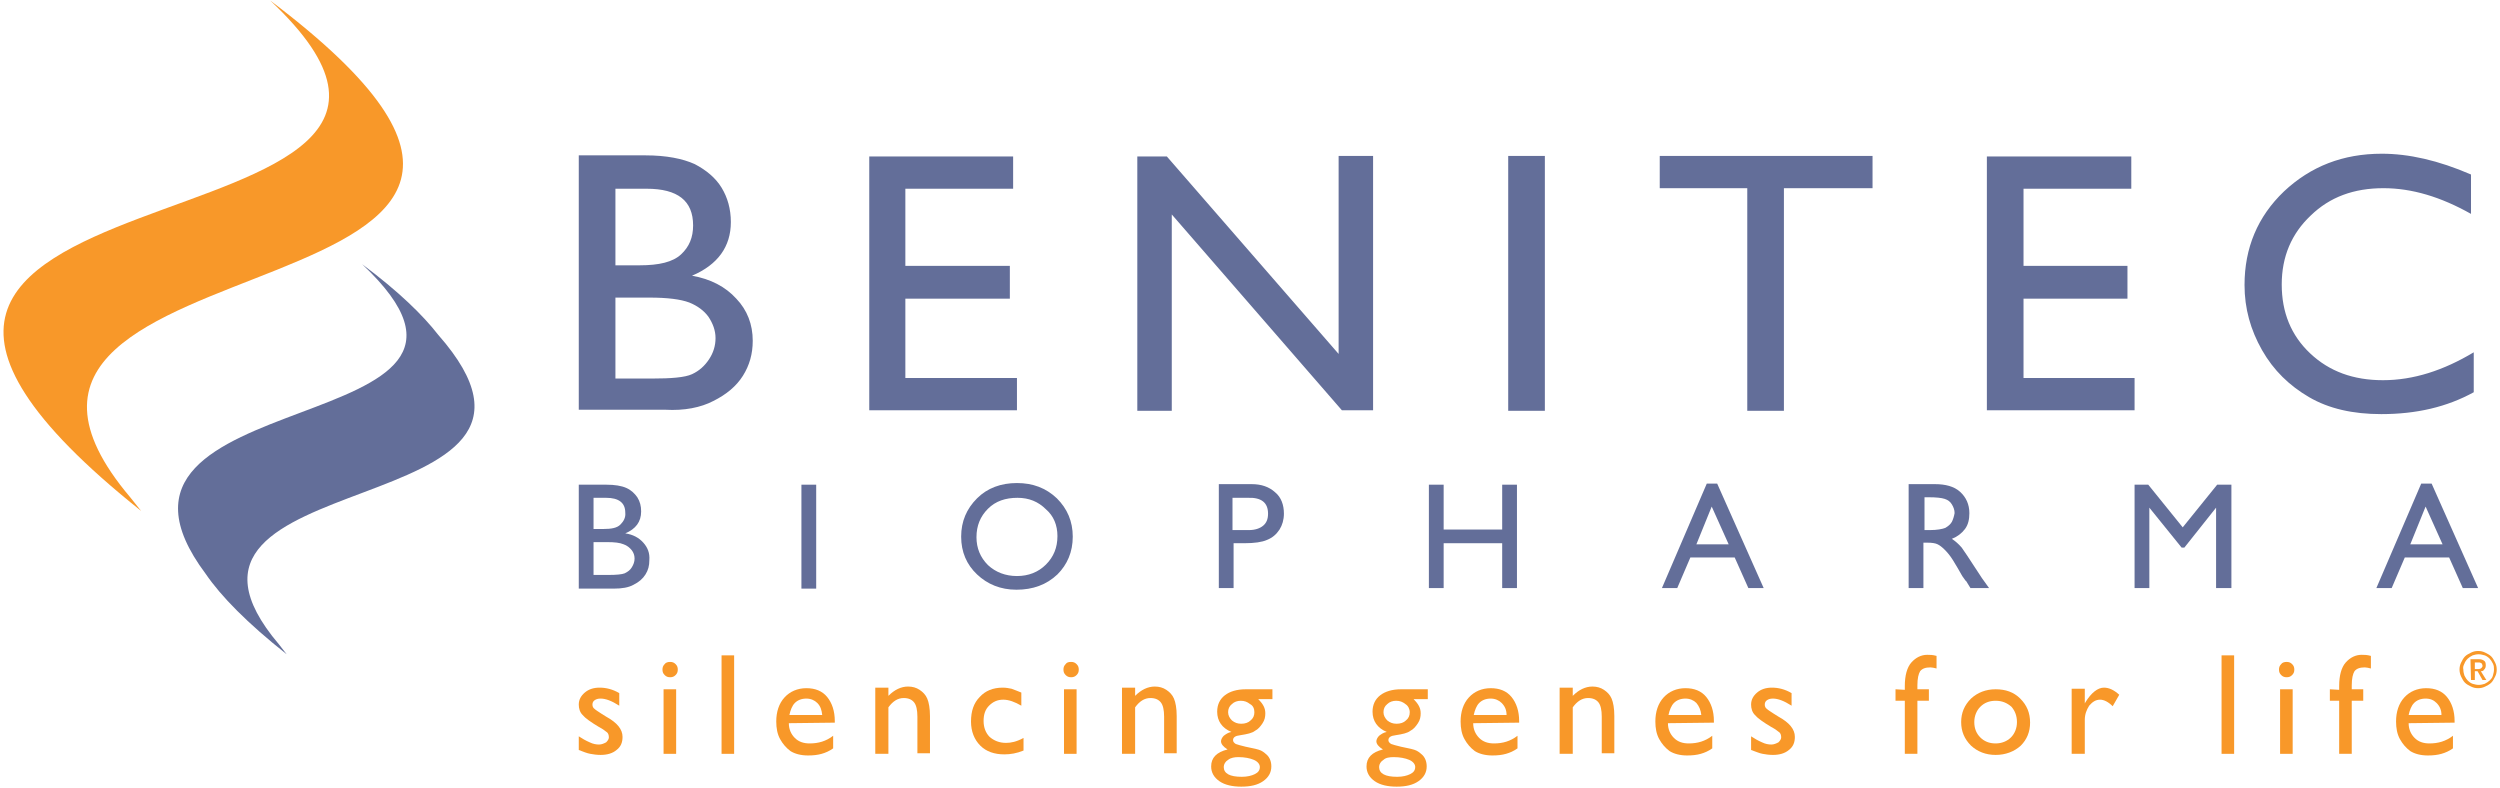 <?xml version="1.0" encoding="UTF-8"?>
<svg width="457px" height="144px" viewBox="0 0 457 144" version="1.1" xmlns="http://www.w3.org/2000/svg" xmlns:xlink="http://www.w3.org/1999/xlink">
    <!-- Generator: Sketch 46.2 (44496) - http://www.bohemiancoding.com/sketch -->
    <title>benitec_logo_footer</title>
    <desc>Created with Sketch.</desc>
    <defs></defs>
    <g id="Page-1" stroke="none" stroke-width="1" fill="none" fill-rule="evenodd">
        <g id="benitec_logo_footer" fill-rule="nonzero">
            <g id="Group" transform="translate(105, 28)" fill="#636E99">
                <path d="M330.6,41.5 C325.2,41.5 320.8,39.9 317.3,36.6 C313.8,33.3 312.1,29.1 312.1,24 C312.1,18.9 313.9,14.7 317.4,11.4 C320.9,8 325.3,6.4 330.7,6.4 C335.9,6.4 341.2,8 346.7,11.1 L346.7,3.9 C340.7,1.3 335.3,0.1 330.4,0.1 C323.3,0.1 317.4,2.4 312.5,7 C307.7,11.6 305.3,17.3 305.3,24.1 C305.3,28.4 306.4,32.3 308.5,36 C310.6,39.7 313.5,42.5 317.1,44.6 C320.7,46.7 325.1,47.7 330.3,47.7 C336.7,47.7 342.3,46.4 347.2,43.7 L347.2,36.4 C341.7,39.7 336.2,41.5 330.6,41.5 L330.6,41.5 Z M258.2,47 L285.2,47 L285.2,41.1 L264.9,41.1 L264.9,26.6 L283.9,26.6 L283.9,20.6 L264.9,20.6 L264.9,6.5 L284.6,6.5 L284.6,0.6 L258.2,0.6 L258.2,47 L258.2,47 Z M198.4,6.4 L214.4,6.4 L214.4,47.1 L221.1,47.1 L221.1,6.4 L237.3,6.4 L237.3,0.5 L198.4,0.5 L198.4,6.4 L198.4,6.4 Z M170.7,47.1 L177.4,47.1 L177.4,0.5 L170.7,0.5 L170.7,47.1 Z M139.7,36.7 L108.3,0.6 L102.9,0.6 L102.9,47.1 L109.2,47.1 L109.2,11.2 L140.3,47 L146,47 L146,0.5 L139.7,0.5 L139.7,36.7 L139.7,36.7 Z M53.9,47 L80.9,47 L80.9,41.1 L60.5,41.1 L60.5,26.6 L79.6,26.6 L79.6,20.6 L60.5,20.6 L60.5,6.5 L80.2,6.5 L80.2,0.6 L53.9,0.6 L53.9,47 Z M21,27.3 C22.5,27.9 23.7,28.8 24.5,29.9 C25.3,31.1 25.8,32.4 25.8,33.8 C25.8,35.2 25.4,36.5 24.6,37.7 C23.8,38.9 22.8,39.8 21.5,40.4 C20.2,41 17.7,41.2 14.1,41.2 L7.5,41.2 L7.5,26.4 L13.7,26.4 C17,26.4 19.4,26.7 21,27.3 L21,27.3 Z M21.7,13.2 C21.7,15.4 21,17.1 19.5,18.5 C18,19.9 15.5,20.5 11.9,20.5 L7.5,20.5 L7.5,6.5 L13.2,6.5 C18.9,6.5 21.7,8.7 21.7,13.2 L21.7,13.2 Z M25.4,45.3 C27.8,44.1 29.6,42.6 30.8,40.7 C32,38.8 32.6,36.7 32.6,34.3 C32.6,31.3 31.6,28.7 29.6,26.6 C27.6,24.4 24.9,23 21.5,22.4 C26.2,20.4 28.6,17.1 28.6,12.6 C28.6,10.2 28,8.1 26.9,6.3 C25.8,4.5 24.1,3.1 22,2 C19.8,1 16.8,0.4 13,0.4 L0.8,0.4 L0.8,46.9 L16.6,46.9 C20.1,47.1 23.1,46.5 25.4,45.3 L25.4,45.3 Z" id="Shape"></path>
                <path d="M11,74.1 C11,74.7 10.8,75.2 10.5,75.7 C10.2,76.2 9.8,76.5 9.2,76.8 C8.7,77 7.7,77.1 6.2,77.1 L3.5,77.1 L3.5,71.1 L6,71.1 C7.3,71.1 8.3,71.2 9,71.5 C9.6,71.7 10.1,72.1 10.5,72.6 C10.8,73 11,73.5 11,74.1 M8.4,67.9 C7.8,68.5 6.8,68.7 5.3,68.7 L3.5,68.7 L3.5,63 L5.8,63 C8.1,63 9.3,63.9 9.3,65.7 C9.4,66.6 9,67.3 8.4,67.9 M12.6,71.2 C11.8,70.3 10.7,69.7 9.3,69.5 C11.2,68.7 12.2,67.4 12.2,65.5 C12.2,64.5 12,63.7 11.5,62.9 C11,62.2 10.4,61.6 9.5,61.2 C8.6,60.8 7.4,60.6 5.8,60.6 L0.8,60.6 L0.8,79.6 L7.2,79.6 C8.7,79.6 9.9,79.4 10.8,78.9 C11.8,78.4 12.5,77.8 13,77 C13.5,76.2 13.7,75.4 13.7,74.4 C13.8,73.1 13.4,72.1 12.6,71.2" id="Shape"></path>
            </g>
            <rect id="Rectangle-path" fill="#636E99" x="146.5" y="88.6" width="2.7" height="19"></rect>
            <g id="Group" transform="translate(175, 88)" fill="#636E99">
                <path d="M18.3,10 C18.3,12.1 17.6,13.8 16.2,15.2 C14.8,16.6 13,17.3 10.9,17.3 C8.8,17.3 7,16.6 5.6,15.3 C4.2,13.9 3.5,12.2 3.5,10.2 C3.5,8.1 4.2,6.4 5.6,5 C7,3.6 8.8,3 11,3 C13.1,3 14.8,3.7 16.2,5.1 C17.6,6.3 18.3,8 18.3,10 M21.1,10.1 C21.1,7.3 20.1,5 18.2,3.1 C16.2,1.2 13.8,0.3 10.9,0.3 C8,0.3 5.5,1.2 3.6,3.1 C1.7,5 0.7,7.3 0.7,10.1 C0.7,12.9 1.7,15.2 3.6,17 C5.5,18.8 7.9,19.8 10.8,19.8 C13.8,19.8 16.3,18.9 18.3,17 C20.1,15.2 21.1,12.9 21.1,10.1" id="Shape"></path>
                <path d="M56.8,5.9 C56.8,6.9 56.5,7.6 55.9,8.1 C55.3,8.6 54.4,8.9 53.3,8.9 L50.3,8.9 L50.3,3 L53.1,3 C55.6,2.9 56.8,3.9 56.8,5.9 M59.7,5.9 C59.7,4.3 59.2,2.9 58.1,2 C57,1 55.6,0.5 53.8,0.5 L47.8,0.5 L47.8,19.5 L50.5,19.5 L50.5,11.3 L52.5,11.3 C54.3,11.3 55.7,11.1 56.6,10.7 C57.6,10.3 58.3,9.7 58.9,8.8 C59.4,8 59.7,7 59.7,5.9" id="Shape"></path>
            </g>
            <polygon id="Shape" fill="#636E99" points="274.6 96.8 263.9 96.8 263.9 88.6 261.2 88.6 261.2 107.5 263.9 107.5 263.9 99.3 274.6 99.3 274.6 107.5 277.3 107.5 277.3 88.6 274.6 88.6"></polygon>
            <path d="M316,99.5 L310.1,99.5 L312.9,92.6 L316,99.5 Z M322.4,107.5 L313.9,88.4 L312,88.4 L303.8,107.5 L306.6,107.5 L309,101.9 L317.1,101.9 L319.6,107.5 L322.4,107.5 Z" id="Shape" fill="#636E99"></path>
            <path d="M356.8,95.4 C356.5,95.9 356.1,96.2 355.6,96.5 C355.1,96.7 354.1,96.9 352.8,96.9 L351.8,96.9 L351.8,90.9 L352.6,90.9 C353.9,90.9 354.9,91 355.5,91.2 C356.1,91.4 356.5,91.7 356.8,92.2 C357.1,92.7 357.3,93.2 357.3,93.8 C357.2,94.4 357,95 356.8,95.4 L356.8,95.4 Z M363.6,107.5 L362.6,106.1 C362.2,105.6 361.7,104.7 361,103.7 C359.9,102 359.1,100.8 358.6,100.1 C358,99.4 357.4,98.9 356.8,98.5 C357.8,98.1 358.6,97.5 359.2,96.7 C359.8,95.9 360,94.9 360,93.8 C360,92.2 359.4,90.9 358.3,89.9 C357.2,88.9 355.6,88.5 353.7,88.5 L348.9,88.5 L348.9,107.5 L351.6,107.5 L351.6,99.2 L352.3,99.2 C353.2,99.2 353.8,99.3 354.2,99.5 C354.6,99.7 355,100 355.5,100.5 C356,101 356.5,101.6 357,102.4 L357.9,103.9 L358.7,105.3 L359.2,106 C359.3,106.1 359.3,106.2 359.4,106.2 L360.2,107.5 C360.2,107.5 363.6,107.5 363.6,107.5 Z" id="Shape" fill="#636E99"></path>
            <polygon id="Shape" fill="#636E99" points="399 96.4 392.7 88.6 390.2 88.6 390.2 107.5 392.9 107.5 392.9 92.8 398.8 100.1 399.3 100.1 405.1 92.8 405.1 107.5 407.9 107.5 407.9 88.6 405.3 88.6"></polygon>
            <path d="M446.5,99.5 L440.6,99.5 L443.4,92.6 L446.5,99.5 Z M453,107.5 L444.5,88.4 L442.6,88.4 L434.4,107.5 L437.2,107.5 L439.6,101.9 L447.7,101.9 L450.2,107.5 L453,107.5 Z" id="Shape" fill="#636E99"></path>
            <g id="Group">
                <path d="M80.1,61.2 C77.3,57.6 72.9,53.3 66.2,48.3 C101,81 10.8,69.1 37.6,104.9 C40.4,109 45.2,113.9 52.4,119.6 L51,117.8 C22.4,84.1 111,96.3 80.1,61.2" id="Shape" fill="#636E99"></path>
                <path d="M49.4,0.1 C129.8,60.8 -19,40.3 23.8,90.9 L25.8,93.4 C-58.9,25.9 101.8,49.3 49.4,0.1" id="Shape" fill="#F89829"></path>
            </g>
            <rect id="Rectangle-path" fill="#F89829" x="121.3" y="126" width="2.3" height="11.8"></rect>
            <rect id="Rectangle-path" fill="#F89829" x="131.9" y="119.8" width="2.3" height="18"></rect>
            <g id="Group" transform="translate(141, 121)" fill="#F89829">
                <path d="M9.3,9.7 L3.3,9.7 C3.5,8.8 3.8,8 4.3,7.5 C4.8,7 5.5,6.7 6.4,6.7 C7.2,6.7 7.9,7 8.4,7.5 C9,8.1 9.2,8.8 9.3,9.7 L9.3,9.7 Z M11.6,11.1 L11.6,10.8 C11.6,9 11.1,7.5 10.2,6.4 C9.3,5.3 8,4.8 6.4,4.8 C4.8,4.8 3.4,5.4 2.4,6.5 C1.4,7.6 0.9,9.1 0.9,10.9 C0.9,12.1 1.1,13.2 1.6,14.1 C2.1,15 2.7,15.7 3.5,16.3 C4.3,16.8 5.4,17.1 6.7,17.1 C7.7,17.1 8.5,17 9.2,16.8 C9.9,16.6 10.6,16.3 11.3,15.8 L11.3,13.5 C10,14.5 8.6,14.9 7,14.9 C5.9,14.9 5,14.6 4.3,13.9 C3.6,13.2 3.2,12.3 3.2,11.2 L11.6,11.1 L11.6,11.1 Z" id="Shape"></path>
                <path d="M19,5 L19,16.8 L21.4,16.8 L21.4,8.3 C22.2,7.2 23.1,6.6 24.2,6.6 C25.1,6.6 25.7,6.9 26.1,7.4 C26.5,7.9 26.7,8.8 26.7,10 L26.7,16.7 L29,16.7 L29,9.9 C29,8.5 28.8,7.4 28.5,6.7 C28.2,6 27.7,5.5 27.1,5.1 C26.5,4.7 25.8,4.5 25,4.5 C23.7,4.5 22.5,5.1 21.4,6.2 L21.4,4.7 L19,4.7 L19,5 Z" id="Shape"></path>
                <path d="M42.9,14.8 C41.7,14.8 40.7,14.4 39.9,13.7 C39.2,13 38.8,12 38.8,10.8 C38.8,9.6 39.1,8.7 39.8,8 C40.5,7.3 41.3,6.9 42.4,6.9 C43.4,6.9 44.5,7.3 45.7,8 L45.7,5.6 C45,5.3 44.4,5.1 43.9,4.9 C43.4,4.8 42.9,4.7 42.3,4.7 C40.5,4.7 39.1,5.3 38.1,6.4 C37,7.5 36.5,9 36.5,10.9 C36.5,12.7 37.1,14.2 38.2,15.3 C39.3,16.4 40.8,16.9 42.6,16.9 C43.7,16.9 44.9,16.7 46.1,16.2 L46.1,13.9 C44.8,14.6 43.8,14.8 42.9,14.8" id="Shape"></path>
                <path d="M53.8,0.4 C53.5,0.7 53.4,1 53.4,1.4 C53.4,1.8 53.5,2.1 53.8,2.4 C54.1,2.7 54.4,2.8 54.8,2.8 C55.2,2.8 55.5,2.7 55.8,2.4 C56.1,2.1 56.2,1.8 56.2,1.4 C56.2,1 56.1,0.7 55.8,0.4 C55.5,0.1 55.2,0 54.8,0 C54.3,0 54,0.1 53.8,0.4" id="Shape"></path>
            </g>
            <rect id="Rectangle-path" fill="#F89829" x="194.5" y="126" width="2.3" height="11.8"></rect>
            <g id="Group" transform="translate(105, 119)" fill="#F89829">
                <path d="M100.1,7 L100.1,18.8 L102.5,18.8 L102.5,10.3 C103.3,9.2 104.2,8.6 105.3,8.6 C106.2,8.6 106.8,8.9 107.2,9.4 C107.6,9.9 107.8,10.8 107.8,12 L107.8,18.7 L110.1,18.7 L110.1,11.9 C110.1,10.5 109.9,9.4 109.6,8.7 C109.3,8 108.8,7.5 108.2,7.1 C107.6,6.7 106.9,6.5 106.1,6.5 C104.8,6.5 103.6,7.1 102.5,8.2 L102.5,6.7 L100.1,6.7 L100.1,7 Z" id="Shape"></path>
                <path d="M124.3,11.2 C124.3,11.8 124.1,12.3 123.6,12.7 C123.2,13.1 122.6,13.3 121.9,13.3 C121.2,13.3 120.7,13.1 120.2,12.7 C119.8,12.3 119.5,11.8 119.5,11.2 C119.5,10.6 119.7,10.1 120.2,9.7 C120.6,9.3 121.2,9.1 121.8,9.1 C122.5,9.1 123,9.3 123.5,9.7 C124.1,10 124.3,10.6 124.3,11.2 L124.3,11.2 Z M121.4,19.4 C122.5,19.4 123.5,19.6 124.2,19.9 C124.9,20.2 125.3,20.7 125.3,21.2 C125.3,21.8 125,22.2 124.4,22.5 C123.8,22.8 123,23 122,23 C119.8,23 118.7,22.4 118.7,21.2 C118.7,20.7 119,20.2 119.5,19.9 C120,19.5 120.7,19.4 121.4,19.4 L121.4,19.4 Z M127.6,8.8 L127.6,7 L122.7,7 C121.1,7 119.8,7.4 118.9,8.1 C118,8.8 117.5,9.8 117.5,11.1 C117.5,12.8 118.4,14.1 120.1,14.8 C119.5,14.9 119.1,15.2 118.7,15.5 C118.4,15.8 118.2,16.2 118.2,16.5 C118.2,17 118.6,17.5 119.4,18 C117.4,18.5 116.4,19.5 116.4,21.1 C116.4,22.2 116.9,23.1 117.9,23.8 C118.9,24.5 120.3,24.8 121.9,24.8 C123.6,24.8 124.9,24.5 125.9,23.8 C126.9,23.1 127.4,22.2 127.4,21.1 C127.4,20.2 127.1,19.5 126.6,19 C126.3,18.7 125.9,18.4 125.5,18.2 C125.1,18 124.2,17.8 122.7,17.5 C121.8,17.3 121.2,17.1 120.9,17 C120.6,16.8 120.4,16.6 120.4,16.3 C120.4,15.8 120.8,15.5 121.7,15.4 C123,15.2 123.9,15 124.4,14.6 C125,14.3 125.4,13.8 125.8,13.2 C126.2,12.6 126.3,12 126.3,11.4 C126.3,10.9 126.2,10.5 126,10.1 C125.8,9.7 125.5,9.3 125,8.8 L127.6,8.8 Z" id="Shape"></path>
                <path d="M152.7,11.2 C152.7,11.8 152.5,12.3 152,12.7 C151.6,13.1 151,13.3 150.3,13.3 C149.6,13.3 149.1,13.1 148.6,12.7 C148.2,12.3 147.9,11.8 147.9,11.2 C147.9,10.6 148.1,10.1 148.6,9.7 C149,9.3 149.6,9.1 150.2,9.1 C150.9,9.1 151.4,9.3 151.9,9.7 C152.4,10 152.7,10.6 152.7,11.2 L152.7,11.2 Z M149.8,19.4 C150.9,19.4 151.9,19.6 152.6,19.9 C153.3,20.2 153.7,20.7 153.7,21.2 C153.7,21.8 153.4,22.2 152.8,22.5 C152.2,22.8 151.4,23 150.4,23 C148.2,23 147.1,22.4 147.1,21.2 C147.1,20.7 147.4,20.2 147.9,19.9 C148.3,19.5 149,19.4 149.8,19.4 L149.8,19.4 Z M156,8.8 L156,7 L151.1,7 C149.5,7 148.2,7.4 147.3,8.1 C146.4,8.8 145.9,9.8 145.9,11.1 C145.9,12.8 146.8,14.1 148.5,14.8 C147.9,14.9 147.5,15.2 147.1,15.5 C146.8,15.8 146.6,16.2 146.6,16.5 C146.6,17 147,17.5 147.8,18 C145.8,18.5 144.8,19.5 144.8,21.1 C144.8,22.2 145.3,23.1 146.3,23.8 C147.3,24.5 148.7,24.8 150.3,24.8 C152,24.8 153.3,24.5 154.3,23.8 C155.3,23.1 155.8,22.2 155.8,21.1 C155.8,20.2 155.5,19.5 155,19 C154.7,18.7 154.3,18.4 153.9,18.2 C153.5,18 152.6,17.8 151.1,17.5 C150.2,17.3 149.6,17.1 149.3,17 C149,16.8 148.8,16.6 148.8,16.3 C148.8,15.8 149.2,15.5 150.1,15.4 C151.4,15.2 152.3,15 152.8,14.6 C153.4,14.3 153.8,13.8 154.2,13.2 C154.6,12.6 154.7,12 154.7,11.4 C154.7,10.9 154.6,10.5 154.4,10.1 C154.2,9.7 153.9,9.3 153.4,8.8 L156,8.8 Z" id="Shape"></path>
                <path d="M170.4,11.7 L164.4,11.7 C164.6,10.8 164.9,10 165.4,9.5 C165.9,9 166.6,8.7 167.5,8.7 C168.3,8.7 169,9 169.5,9.5 C170.1,10.1 170.4,10.8 170.4,11.7 L170.4,11.7 Z M172.7,13.1 L172.7,12.8 C172.7,11 172.2,9.5 171.3,8.4 C170.4,7.3 169.1,6.8 167.5,6.8 C165.9,6.8 164.5,7.4 163.5,8.5 C162.5,9.6 162,11.1 162,12.9 C162,14.1 162.2,15.2 162.7,16.1 C163.2,17 163.8,17.7 164.6,18.3 C165.4,18.8 166.5,19.1 167.8,19.1 C168.8,19.1 169.6,19 170.3,18.8 C171,18.6 171.7,18.3 172.4,17.8 L172.4,15.5 C171.1,16.5 169.7,16.9 168.1,16.9 C167,16.9 166.1,16.6 165.4,15.9 C164.7,15.2 164.3,14.3 164.3,13.2 L172.7,13.1 L172.7,13.1 Z" id="Shape"></path>
                <path d="M180.1,7 L180.1,18.8 L182.5,18.8 L182.5,10.3 C183.3,9.2 184.2,8.6 185.3,8.6 C186.2,8.6 186.8,8.9 187.2,9.4 C187.6,9.9 187.8,10.8 187.8,12 L187.8,18.7 L190.1,18.7 L190.1,11.9 C190.1,10.5 189.9,9.4 189.6,8.7 C189.3,8 188.8,7.5 188.2,7.1 C187.6,6.7 186.9,6.5 186.1,6.5 C184.8,6.5 183.6,7.1 182.5,8.2 L182.5,6.7 L180.1,6.7 L180.1,7 Z" id="Shape"></path>
                <path d="M206,11.7 L200,11.7 C200.2,10.8 200.5,10 201,9.5 C201.5,9 202.2,8.7 203.1,8.7 C203.9,8.7 204.6,9 205.1,9.5 C205.6,10.1 205.9,10.8 206,11.7 L206,11.7 Z M208.3,13.1 L208.3,12.8 C208.3,11 207.8,9.5 206.9,8.4 C206,7.3 204.7,6.8 203.1,6.8 C201.5,6.8 200.1,7.4 199.1,8.5 C198.1,9.6 197.6,11.1 197.6,12.9 C197.6,14.1 197.8,15.2 198.3,16.1 C198.8,17 199.4,17.7 200.2,18.3 C201,18.8 202.1,19.1 203.4,19.1 C204.4,19.1 205.2,19 205.9,18.8 C206.6,18.6 207.3,18.3 208,17.8 L208,15.5 C206.7,16.5 205.3,16.9 203.7,16.9 C202.6,16.9 201.7,16.6 201,15.9 C200.3,15.2 199.9,14.3 199.9,13.2 L208.3,13.1 L208.3,13.1 Z" id="Shape"></path>
                <path d="M217.2,18.8 C217.7,18.9 218.4,19 219.1,19 C220.3,19 221.3,18.7 222,18.1 C222.8,17.5 223.1,16.7 223.1,15.7 C223.1,14.3 222.1,13.1 220.1,12 L219.3,11.5 C218.7,11.1 218.2,10.8 218,10.6 C217.7,10.4 217.6,10.1 217.6,9.8 C217.6,9.5 217.7,9.2 218,9 C218.3,8.8 218.6,8.7 219.1,8.7 C220,8.7 221.1,9.1 222.5,10 L222.5,7.7 C221.3,7 220.1,6.7 218.9,6.7 C217.8,6.7 216.9,7 216.2,7.6 C215.5,8.2 215.1,8.9 215.1,9.8 C215.1,10.5 215.3,11.2 215.8,11.7 C216.3,12.3 217.3,13 218.8,13.9 C219.6,14.3 220,14.7 220.3,14.9 C220.5,15.1 220.6,15.4 220.6,15.8 C220.6,16.1 220.4,16.4 220.1,16.7 C219.7,16.9 219.3,17.1 218.8,17.1 C218.3,17.1 217.7,17 217.1,16.7 C216.4,16.4 215.7,16 215.1,15.6 L215.1,18.1 C216,18.4 216.6,18.7 217.2,18.8" id="Shape"></path>
                <path d="M2.9,18.8 C3.4,18.9 4.1,19 4.8,19 C6,19 7,18.7 7.7,18.1 C8.5,17.5 8.8,16.7 8.8,15.7 C8.8,14.3 7.8,13.1 5.8,12 L5,11.5 C4.4,11.1 3.9,10.8 3.7,10.6 C3.4,10.4 3.3,10.1 3.3,9.8 C3.3,9.5 3.4,9.2 3.7,9 C4,8.8 4.3,8.7 4.8,8.7 C5.7,8.7 6.8,9.1 8.2,10 L8.2,7.7 C7,7 5.8,6.7 4.6,6.7 C3.5,6.7 2.6,7 1.9,7.6 C1.2,8.2 0.8,8.9 0.8,9.8 C0.8,10.5 1,11.2 1.5,11.7 C2,12.3 3,13 4.5,13.9 C5.3,14.3 5.7,14.7 6,14.9 C6.2,15.1 6.3,15.4 6.3,15.8 C6.3,16.1 6.1,16.4 5.8,16.7 C5.4,16.9 5,17.1 4.5,17.1 C4,17.1 3.4,17 2.8,16.7 C2.1,16.4 1.4,16 0.8,15.6 L0.8,18.1 C1.6,18.4 2.3,18.7 2.9,18.8" id="Shape"></path>
                <path d="M241.5,7 L241.5,9.1 L243.2,9.1 L243.2,18.8 L245.5,18.8 L245.5,9.1 L247.6,9.1 L247.6,7 L245.5,7 L245.5,6.3 C245.5,5 245.7,4.2 246,3.7 C246.4,3.2 247,3 247.9,3 C248.2,3 248.6,3.1 249,3.2 L249,0.9 C248.3,0.7 247.8,0.7 247.3,0.7 C246.2,0.7 245.2,1.2 244.4,2.1 C243.6,3 243.2,4.5 243.2,6.4 L243.2,7.1 L241.5,7 L241.5,7 Z" id="Shape"></path>
                <path d="M263.7,13 C263.7,14.1 263.3,15.1 262.6,15.8 C261.9,16.5 260.9,16.9 259.8,16.9 C258.6,16.9 257.7,16.5 257,15.8 C256.3,15.1 255.9,14.2 255.9,13 C255.9,11.9 256.3,10.9 257,10.2 C257.7,9.5 258.6,9.1 259.8,9.1 C261,9.1 261.9,9.5 262.7,10.2 C263.3,10.9 263.7,11.8 263.7,13 M266.1,13.1 C266.1,11.3 265.5,9.9 264.3,8.7 C263.1,7.5 261.6,7 259.8,7 C258,7 256.5,7.6 255.3,8.7 C254.1,9.9 253.5,11.3 253.5,13 C253.5,14.7 254.1,16.1 255.3,17.3 C256.5,18.4 258,19 259.8,19 C261.6,19 263.2,18.4 264.4,17.3 C265.5,16.2 266.1,14.8 266.1,13.1" id="Shape"></path>
                <path d="M273.7,7 L273.7,18.8 L276.1,18.8 L276.1,12.6 C276.1,11.6 276.4,10.8 276.9,10 C277.5,9.3 278.1,8.9 278.9,8.9 C279.6,8.9 280.4,9.3 281.2,10.1 L282.4,8 C281.4,7.1 280.5,6.7 279.6,6.7 C278.5,6.7 277.3,7.6 276.2,9.4 L276.1,9.6 L276.1,6.9 L273.7,6.9 L273.7,7 Z" id="Shape"></path>
            </g>
            <rect id="Rectangle-path" fill="#F89829" x="406.1" y="119.8" width="2.3" height="18"></rect>
            <path d="M417,121.4 C416.7,121.7 416.6,122 416.6,122.4 C416.6,122.8 416.7,123.1 417,123.4 C417.3,123.7 417.6,123.8 418,123.8 C418.4,123.8 418.7,123.7 419,123.4 C419.3,123.1 419.4,122.8 419.4,122.4 C419.4,122 419.3,121.7 419,121.4 C418.7,121.1 418.4,121 418,121 C417.6,121 417.2,121.1 417,121.4" id="Shape" fill="#F89829"></path>
            <rect id="Rectangle-path" fill="#F89829" x="416.8" y="126" width="2.3" height="11.8"></rect>
            <g id="Group" transform="translate(425, 119)" fill="#F89829">
                <path d="M0.9,7 L0.9,9.1 L2.6,9.1 L2.6,18.8 L4.9,18.8 L4.9,9.1 L7,9.1 L7,7 L4.9,7 L4.9,6.3 C4.9,5 5.1,4.2 5.4,3.7 C5.8,3.2 6.4,3 7.3,3 C7.6,3 8,3.1 8.4,3.2 L8.4,0.9 C7.7,0.7 7.2,0.7 6.7,0.7 C5.6,0.7 4.6,1.2 3.8,2.1 C3,3 2.6,4.5 2.6,6.4 L2.6,7.1 L0.9,7 L0.9,7 Z" id="Shape"></path>
                <path d="M21.3,11.7 L15.3,11.7 C15.5,10.8 15.8,10 16.3,9.5 C16.8,9 17.5,8.7 18.4,8.7 C19.3,8.7 19.9,9 20.4,9.5 C21,10.1 21.3,10.8 21.3,11.7 L21.3,11.7 Z M23.7,13.1 L23.7,12.8 C23.7,11 23.2,9.5 22.3,8.4 C21.4,7.3 20.1,6.8 18.5,6.8 C16.9,6.8 15.5,7.4 14.5,8.5 C13.5,9.6 13,11.1 13,12.9 C13,14.1 13.2,15.2 13.7,16.1 C14.2,17 14.8,17.7 15.6,18.3 C16.4,18.8 17.5,19.1 18.8,19.1 C19.8,19.1 20.6,19 21.3,18.8 C22,18.6 22.7,18.3 23.4,17.8 L23.4,15.5 C22.1,16.5 20.7,16.9 19.1,16.9 C18,16.9 17.1,16.6 16.4,15.9 C15.7,15.2 15.3,14.3 15.3,13.2 L23.7,13.1 L23.7,13.1 Z" id="Shape"></path>
                <path d="M25.5,2.3 C25.6,2 25.8,1.7 26.1,1.4 C26.3,1.2 26.6,1 27,0.8 C27.3,0.7 27.7,0.6 28.1,0.6 C28.5,0.6 28.8,0.7 29.2,0.8 C29.5,0.9 29.8,1.1 30.1,1.4 C30.3,1.6 30.5,1.9 30.7,2.3 C30.9,2.7 30.9,3 30.9,3.4 C30.9,3.8 30.8,4.1 30.7,4.5 C30.6,4.9 30.4,5.1 30.1,5.4 C29.9,5.6 29.6,5.8 29.2,6 C28.9,6.1 28.5,6.2 28.1,6.2 C27.7,6.2 27.4,6.1 27,6 C26.7,5.9 26.4,5.7 26.1,5.4 C25.9,5.2 25.7,4.9 25.5,4.5 C25.4,4.2 25.3,3.8 25.3,3.4 C25.2,3 25.3,2.7 25.5,2.3 L25.5,2.3 Z M24.9,4.7 C25.1,5.1 25.3,5.5 25.6,5.8 C25.9,6.1 26.3,6.3 26.7,6.5 C27.1,6.7 27.5,6.8 28,6.8 C28.5,6.8 28.9,6.7 29.3,6.5 C29.7,6.3 30.1,6.1 30.4,5.8 C30.7,5.5 30.9,5.1 31.1,4.7 C31.3,4.3 31.4,3.9 31.4,3.4 C31.4,2.9 31.3,2.5 31.1,2.1 C30.9,1.7 30.7,1.3 30.4,1 C30.1,0.7 29.7,0.5 29.3,0.3 C28.9,0.1 28.5,0 28,0 C27.5,0 27.1,0.1 26.7,0.3 C26.3,0.5 25.9,0.7 25.6,1 C25.3,1.3 25.1,1.7 24.9,2.1 C24.7,2.5 24.6,2.9 24.6,3.4 C24.6,3.8 24.7,4.3 24.9,4.7 L24.9,4.7 Z M27.4,2.1 L27.9,2.1 C28,2.1 28.1,2.1 28.2,2.1 C28.3,2.1 28.4,2.1 28.5,2.2 C28.6,2.2 28.7,2.3 28.7,2.4 C28.8,2.5 28.8,2.6 28.8,2.7 C28.8,2.8 28.8,2.9 28.7,3 C28.6,3.1 28.6,3.1 28.5,3.2 C28.4,3.2 28.3,3.3 28.2,3.3 C28.1,3.3 28,3.3 27.9,3.3 L27.4,3.3 L27.4,2.1 Z M26.7,5.3 L27.4,5.3 L27.4,3.7 L27.9,3.7 L28.8,5.3 L29.5,5.3 L28.5,3.7 C28.8,3.7 29,3.6 29.1,3.4 C29.3,3.2 29.4,3 29.4,2.6 C29.4,2.2 29.3,1.9 29.1,1.8 C28.9,1.6 28.5,1.5 28.1,1.5 L26.6,1.5 L26.7,5.3 L26.7,5.3 Z" id="Shape"></path>
            </g>
            <path d="M121.5,121.4 C121.2,121.7 121.1,122 121.1,122.4 C121.1,122.8 121.2,123.1 121.5,123.4 C121.8,123.7 122.1,123.8 122.5,123.8 C122.9,123.8 123.2,123.7 123.5,123.4 C123.8,123.1 123.9,122.8 123.9,122.4 C123.9,122 123.8,121.7 123.5,121.4 C123.2,121.1 122.9,121 122.5,121 C122.1,121 121.7,121.1 121.5,121.4" id="Shape" fill="#F89829"></path>
        </g>
    </g>
</svg>